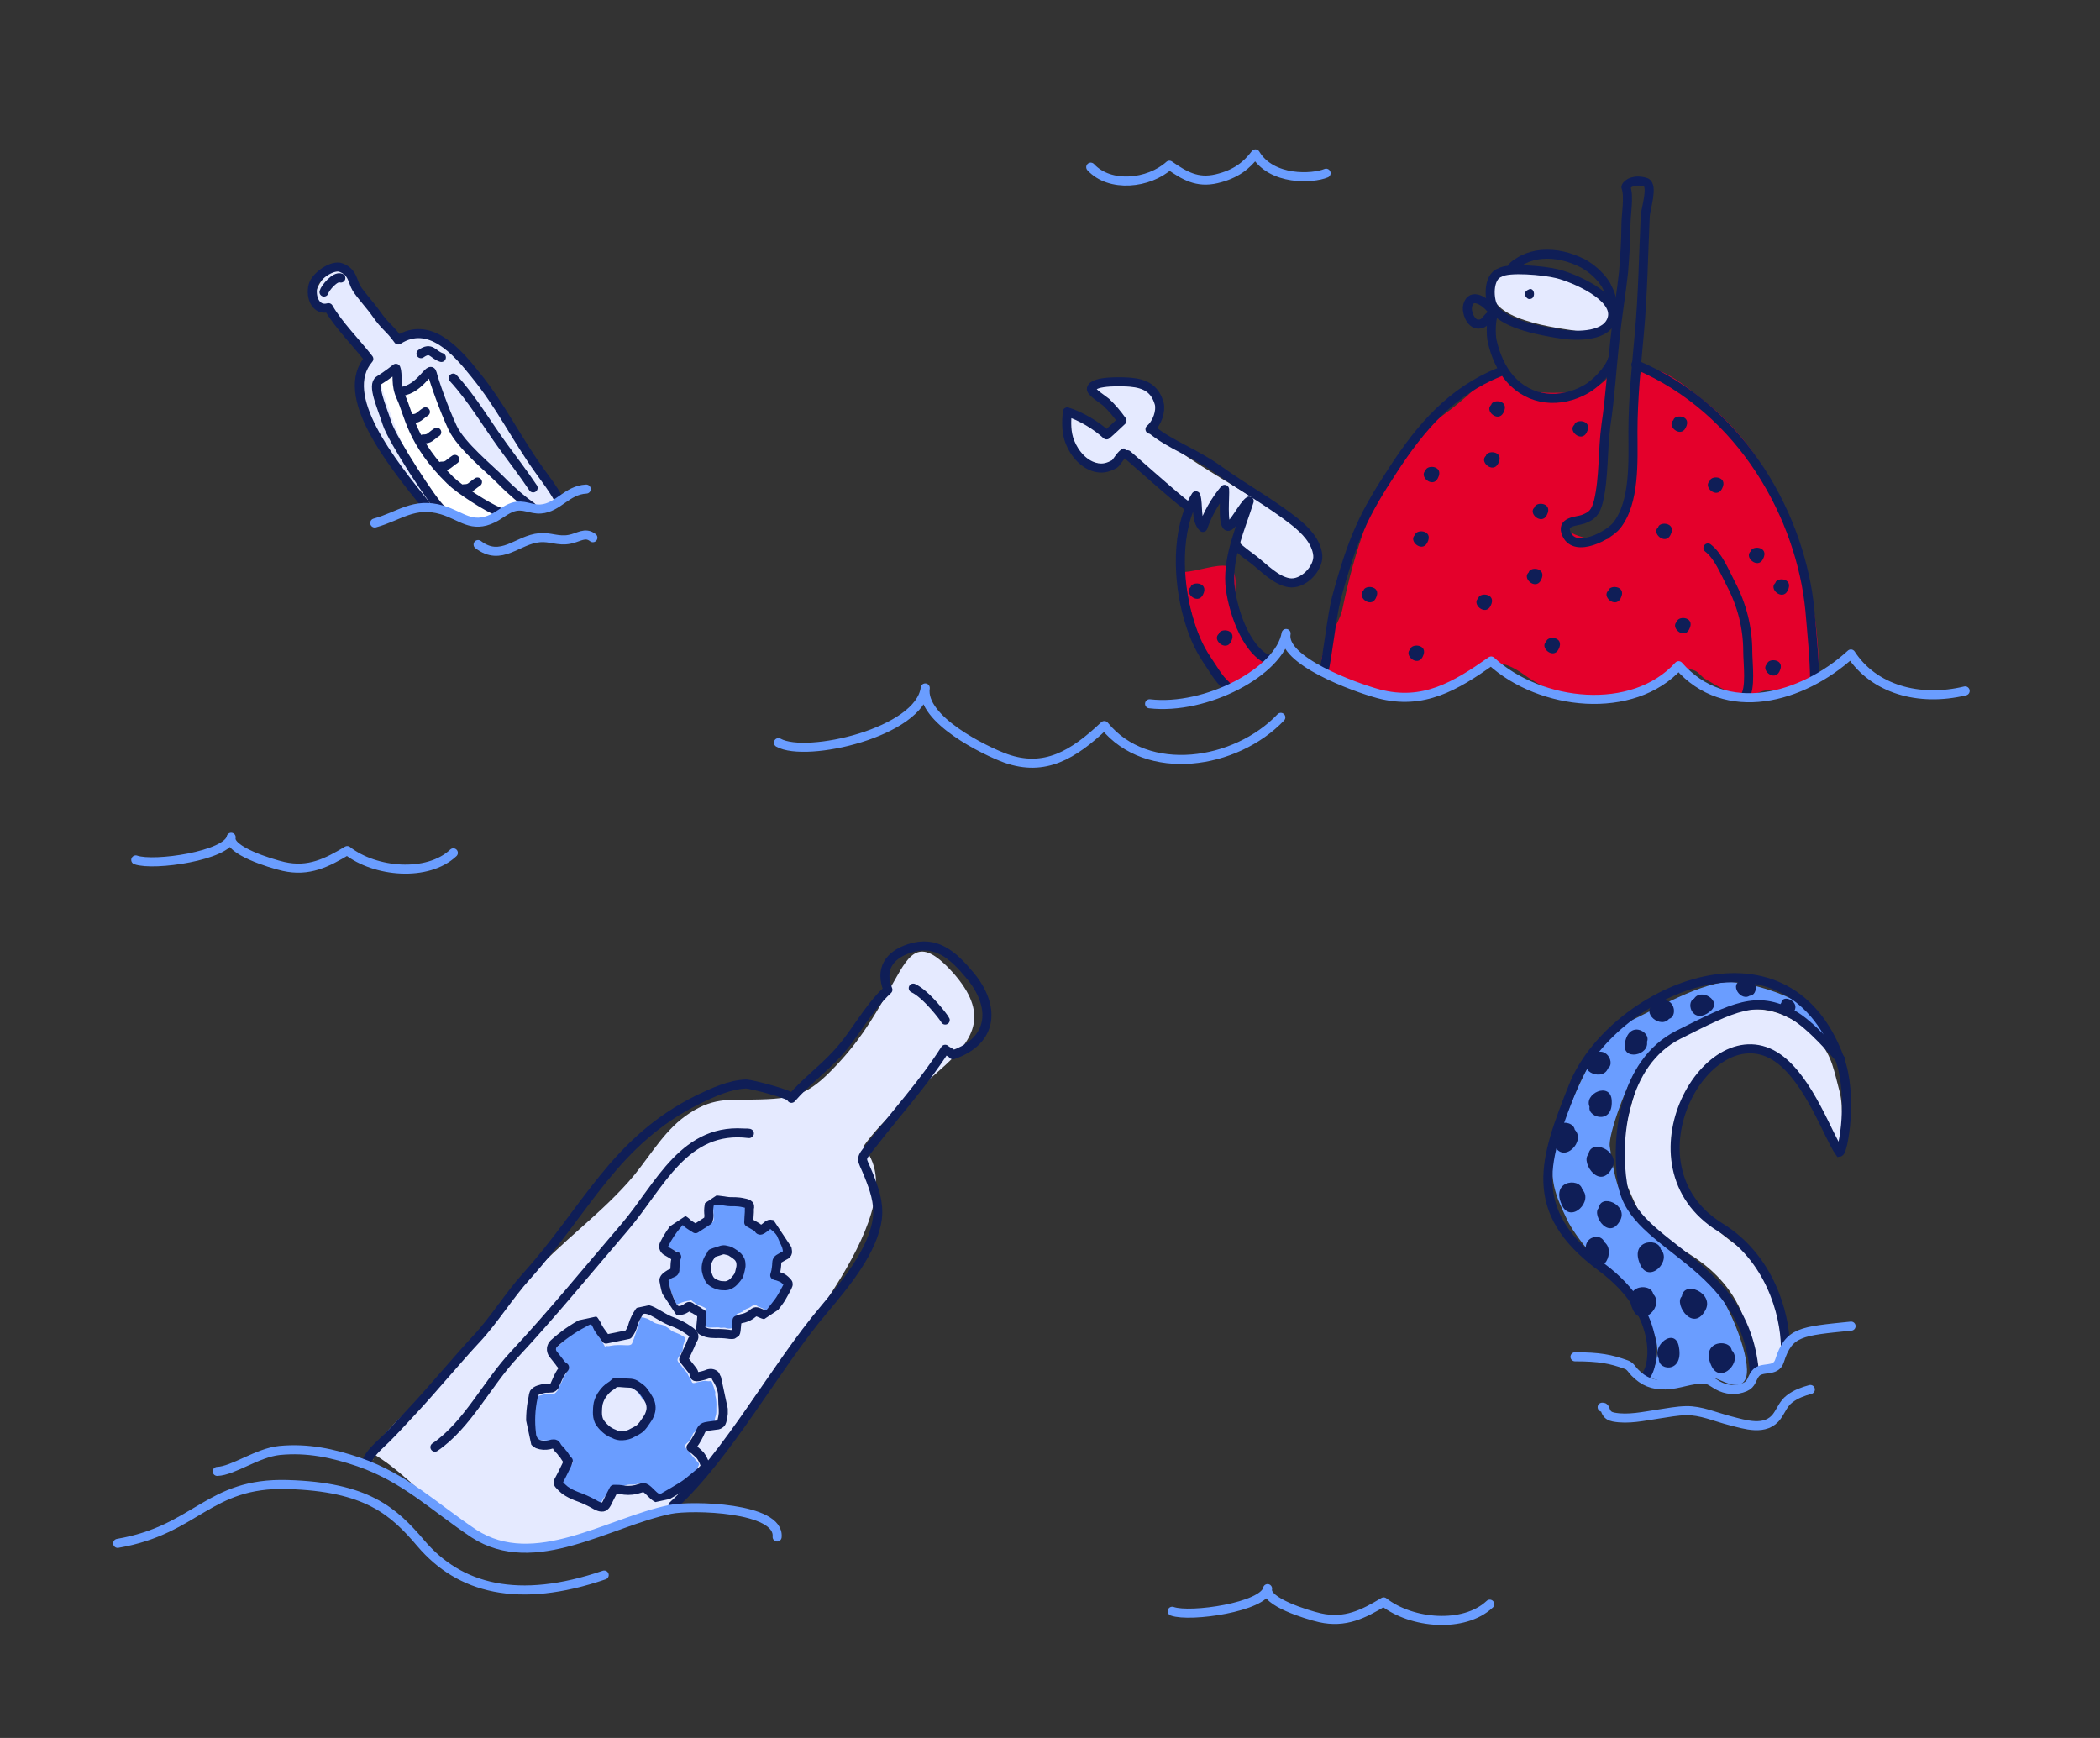 <svg width="464" height="384" viewBox="0 0 464 384" fill="none" xmlns="http://www.w3.org/2000/svg">
<rect x="0" y="0" width="464" height="384" fill="#333333" stroke="none"/>
<path d="M242.893 86.875C244.516 88.814 247.453 90.972 248.124 93.237C245.748 98.052 238.967 93.553 236.048 91.191C230.75 100.62 247.644 106.169 247.714 100.175C250.404 99.337 263.454 113.828 265.657 114.433C267.656 115.021 268.714 108.945 270.835 109.902C270.365 110.579 271.851 115.69 271.482 116.375C272.037 116.475 274.108 112.437 274.718 112.491C272.129 119.611 274.708 122.519 279.35 125.7C282.926 128.171 289.352 131.459 290.503 124.843C291.618 118.634 282.274 113.548 278.059 110.764C270.444 105.832 260.544 100.646 254.019 94.426C257.156 90.858 256.084 87.327 252.306 85.402C248.176 83.395 245.496 84.695 241.669 85.638C241.578 86.092 241.985 86.128 242.893 86.875Z" fill="#e5eaff"/>
<path d="M254.353 94.809C258.653 98.37 263.651 99.839 269.247 103.823C274.741 107.797 280.807 111.105 286.126 115.32C288.378 117.11 290.872 119.639 291.165 122.69C291.421 125.585 287.859 129.321 284.731 128.736C281.853 128.224 279.183 125.372 277.024 123.693C274.43 121.719 276.009 122.982 273.424 120.906" stroke="#0f1e57" stroke-width="2" stroke-miterlimit="10" stroke-linecap="round" stroke-linejoin="round"/>
<path d="M262.421 111.844C260.095 110.305 248.713 100.001 248.556 100.038C247.825 100.179 246.665 102.281 246.286 102.504C244.937 103.256 243.883 103.573 242.467 103.345C239.59 102.833 237.41 100.23 236.405 97.679C235.568 95.553 235.61 93.352 235.817 91.011C238.863 91.948 242.317 94.049 244.496 96.088C245.604 95.161 246.785 93.984 247.902 92.954C246.9 91.532 245.648 90.036 244.369 88.846C243.942 88.449 240.978 86.596 241.143 85.893C241.518 83.978 248.614 84.35 249.733 84.45C253.092 84.747 255.194 85.908 256.135 89.171C256.555 90.799 255.701 93.492 254.094 94.837" stroke="#0f1e57" stroke-width="2" stroke-miterlimit="10" stroke-linecap="round" stroke-linejoin="round"/>
<path d="M330.899 61.135C325.074 70.067 342.679 72.268 347.857 73.045C351.611 73.562 356.789 74.728 355.883 69.42C354.977 64.242 347.469 62.041 343.327 60.617C340.867 59.711 330.123 56.734 330.123 61.524C329.605 61.524 329.087 61.394 330.899 61.135Z" fill="#e5eaff"/>
<path d="M272.129 151.621C265.657 146.313 262.162 134.145 261.773 126.378C264.362 126.249 269.022 124.566 271.094 125.084C274.33 125.99 272.259 131.685 272.906 134.663C273.683 137.64 274.977 140.229 276.66 142.689C278.602 145.407 281.32 144.501 279.378 146.831C277.955 148.643 273.035 151.621 270.964 152.009C271.87 152.009 272.129 152.656 272.129 151.621Z" fill="#e4002b"/>
<path d="M355.883 118.741C354.2 120.165 346.174 118.482 345.916 116.281C348.634 114.857 352 114.21 353.165 110.715C354.459 106.832 354.847 100.489 355.106 96.346C355.365 93.11 356.53 85.602 356.53 82.883C356.53 80.553 355.883 83.142 354.2 84.437C352.388 85.861 350.705 86.896 348.375 86.767C343.844 86.638 337.76 87.544 334.006 84.566C332.194 83.142 332.323 81.977 329.993 82.883C327.922 83.66 325.462 86.379 323.78 87.802C319.119 91.945 316.142 93.11 312 97.77C303.715 107.091 299.055 122.624 296.595 134.663C295.689 138.806 290.123 145.019 292.582 148.514C296.595 153.951 307.857 152.916 313.941 153.563C317.048 153.822 320.543 151.751 323.003 149.938C324.686 148.644 328.569 147.09 330.77 146.702C332.712 146.314 335.689 148.255 337.242 149.42C340.479 151.621 343.585 153.045 347.469 153.951C352.129 154.987 356.789 154.21 361.32 153.045C365.333 152.009 371.029 146.443 374.653 148.255C375.43 148.644 376.077 149.679 376.854 150.068C379.572 151.621 382.55 153.563 385.527 153.951C387.08 154.081 389.022 152.398 390.705 152.527C393.035 152.657 395.236 152.009 397.436 151.103C400.673 149.679 401.967 149.42 401.838 146.184C401.061 124.954 393.423 101.654 376.207 88.32C372.453 85.343 362.226 76.54 361.579 85.343C361.191 91.298 361.708 100.618 360.543 106.573C359.896 109.938 359.767 111.362 358.601 114.728C357.436 117.835 354.977 118.87 352.776 119.129C352.517 118.87 355.883 118.741 355.883 118.741Z" fill="#e4002b"/>
<path d="M331.417 60.229C328.699 61.135 328.828 66.443 330.252 68.385C332.97 71.88 340.996 73.174 345.009 73.822C348.375 74.339 355.365 74.469 356.271 70.067C357.178 65.407 347.728 61.394 344.103 60.488C340.996 59.712 333.229 59.064 331.417 60.229Z" stroke="#0f1e57" stroke-width="2" stroke-miterlimit="10" stroke-linecap="round" stroke-linejoin="round"/>
<path d="M359.249 41.33C360.025 43.401 359.249 47.414 359.249 49.874C359.249 53.239 358.99 56.734 358.731 60.1C358.343 63.854 357.307 70.327 356.789 75.375C356.142 81.459 355.754 87.802 354.847 93.886C354.071 99.453 354.459 105.407 353.165 110.844C352.517 113.174 351.87 113.951 349.799 114.728C348.375 115.245 344.75 115.116 346.174 118.093C348.116 122.236 355.365 118.352 357.177 116.152C361.32 110.974 360.802 101.783 360.802 95.44C360.802 88.061 361.579 80.812 362.226 73.563C363.003 65.019 363.132 56.217 363.521 47.673C363.65 45.99 365.333 40.941 363.65 40.294C361.32 39.518 359.508 40.424 359.249 41.33Z" stroke="#0f1e57" stroke-width="2" stroke-miterlimit="10" stroke-linecap="round" stroke-linejoin="round"/>
<path d="M356.013 67.22C356.53 66.184 355.365 63.984 354.848 62.948C353.683 61.007 351.611 59.194 349.67 58.159C346.822 56.735 343.844 55.958 340.608 56.217C339.184 56.346 337.76 56.735 336.466 57.382C335.818 57.77 334.265 58.547 334.006 59.324" stroke="#0f1e57" stroke-width="2" stroke-miterlimit="10" stroke-linecap="round" stroke-linejoin="round"/>
<path d="M330.382 68.773C329.346 69.55 329.346 74.21 329.734 75.504C330.382 78.352 331.676 81.459 333.618 83.66C338.019 88.708 344.75 89.226 350.446 85.99C352.388 84.954 355.624 81.718 356.271 79.388" stroke="#0f1e57" stroke-width="2" stroke-miterlimit="10" stroke-linecap="round" stroke-linejoin="round"/>
<path d="M329.346 68.126C328.181 66.702 325.074 64.501 324.297 67.478C323.909 68.902 324.945 71.621 326.628 71.621C328.052 71.621 328.31 70.585 329.217 69.808C329.475 69.549 329.993 69.161 330.123 69.549" stroke="#0f1e57" stroke-width="2" stroke-miterlimit="10" stroke-linecap="round" stroke-linejoin="round"/>
<path d="M331.288 82.236C320.673 86.508 313.941 94.404 307.857 103.724C301.385 113.563 298.925 118.741 295.301 132.074C294.265 135.957 293.359 144.889 292.453 148.643" stroke="#0f1e57" stroke-width="2" stroke-miterlimit="10" stroke-linecap="round" stroke-linejoin="round"/>
<path d="M361.449 80.553C385.398 90.65 397.954 114.728 399.896 134.792C400.284 139.323 400.932 145.796 400.932 150.197" stroke="#0f1e57" stroke-width="2" stroke-miterlimit="10" stroke-linecap="round" stroke-linejoin="round"/>
<path d="M270.835 151.362C269.281 150.068 267.857 147.479 266.692 145.796C264.751 142.948 263.456 139.712 262.55 136.475C260.22 128.449 259.702 116.929 264.233 109.55C264.88 111.621 264.103 114.857 265.786 116.54C266.822 113.563 268.505 110.586 270.576 108.126C270.705 109.42 270.058 115.763 271.223 116.281C272.259 116.67 274.718 111.492 276.013 110.715C274.2 116.54 271.353 122.624 271.741 128.967C272.129 134.145 275.107 143.595 280.285 145.796C280.285 145.537 280.026 145.537 279.896 145.407" stroke="#0f1e57" stroke-width="2" stroke-miterlimit="10" stroke-linecap="round" stroke-linejoin="round"/>
<path d="M377.372 121.071C379.702 122.883 380.996 126.249 382.42 128.967C384.88 133.627 386.174 138.676 386.174 143.983C386.174 146.443 386.951 152.398 385.398 154.08" stroke="#0f1e57" stroke-width="2" stroke-miterlimit="10" stroke-linecap="round" stroke-linejoin="round"/>
<path d="M338.019 63.854C337.372 64.113 336.725 64.501 336.983 65.278C337.113 65.667 337.631 66.184 338.019 66.055C339.314 66.055 339.184 63.725 338.019 63.854C338.019 63.984 337.89 64.113 338.019 63.854Z" fill="#0f1e57"/>
<path d="M328.44 100.618C326.627 101.912 329.864 104.76 331.029 102.43C332.582 99.453 328.051 99.323 328.31 101.006" fill="#0f1e57"/>
<path d="M377.889 106.184C376.077 107.479 379.313 110.327 380.478 107.996C382.032 105.019 377.501 104.89 377.76 106.573" fill="#0f1e57"/>
<path d="M369.864 92.721C368.051 94.016 371.288 96.864 372.453 94.534C374.006 91.556 369.475 91.427 369.734 93.11" fill="#0f1e57"/>
<path d="M329.605 89.356C327.792 90.65 331.029 93.498 332.194 91.168C333.747 88.191 329.216 88.061 329.475 89.744" fill="#0f1e57"/>
<path d="M269.411 139.97C267.598 141.265 270.835 144.113 272 141.783C273.553 138.805 269.022 138.676 269.281 140.359" fill="#0f1e57"/>
<path d="M390.576 146.572C388.763 147.867 391.999 150.715 393.165 148.385C394.718 145.407 390.187 145.278 390.446 146.961" fill="#0f1e57"/>
<path d="M312.776 118.093C310.964 119.388 314.2 122.236 315.365 119.906C316.919 116.928 312.388 116.799 312.647 118.482" fill="#0f1e57"/>
<path d="M301.385 130.391C299.573 131.686 302.809 134.534 303.974 132.204C305.527 129.226 300.997 129.097 301.255 130.78" fill="#0f1e57"/>
<path d="M347.987 93.757C346.174 95.051 349.411 97.899 350.576 95.569C352.129 92.592 347.598 92.463 347.857 94.145" fill="#0f1e57"/>
<path d="M339.184 112.009C337.372 113.304 340.608 116.152 341.773 113.822C343.326 110.844 338.796 110.715 339.055 112.398" fill="#0f1e57"/>
<path d="M341.773 141.653C339.961 142.947 343.197 145.795 344.362 143.465C345.915 140.488 341.385 140.358 341.644 142.041" fill="#0f1e57"/>
<path d="M326.757 132.074C324.945 133.368 328.181 136.216 329.346 133.886C330.899 130.909 326.369 130.779 326.627 132.462" fill="#0f1e57"/>
<path d="M337.89 126.378C336.077 127.673 339.314 130.52 340.479 128.19C342.032 125.213 337.501 125.084 337.76 126.766" fill="#0f1e57"/>
<path d="M315.106 103.854C313.294 105.149 316.53 107.996 317.695 105.666C319.249 102.689 314.718 102.56 314.977 104.242" fill="#0f1e57"/>
<path d="M263.197 129.614C261.385 130.909 264.621 133.757 265.786 131.427C267.34 128.449 262.809 128.32 263.068 130.003" fill="#0f1e57"/>
<path d="M355.495 130.391C353.682 131.686 356.919 134.534 358.084 132.204C359.637 129.226 355.106 129.097 355.365 130.78" fill="#0f1e57"/>
<path d="M366.498 116.41C364.686 117.705 367.922 120.553 369.087 118.223C370.64 115.245 366.109 115.116 366.368 116.799" fill="#0f1e57"/>
<path d="M370.64 137.252C368.828 138.547 372.064 141.394 373.229 139.064C374.783 136.087 370.252 135.958 370.511 137.64" fill="#0f1e57"/>
<path d="M392.388 128.708C390.576 130.003 393.812 132.85 394.977 130.52C396.53 127.543 391.999 127.414 392.258 129.096" fill="#0f1e57"/>
<path d="M386.951 121.718C385.139 123.012 388.375 125.86 389.54 123.53C391.093 120.553 386.563 120.423 386.821 122.106" fill="#0f1e57"/>
<path d="M311.741 143.336C309.928 144.631 313.165 147.478 314.33 145.148C315.883 142.171 311.352 142.042 311.611 143.724" fill="#0f1e57"/>
<path d="M254 155.5C266.494 156.96 282.744 148.384 284.168 139.97C283.003 145.925 299.314 151.88 304.621 153.303C314.459 155.892 321.579 151.621 329.475 146.054C340.349 156.022 360.802 158.223 370.899 147.09C381.255 158.999 398.213 154.339 408.957 144.501C414.006 152.268 423.973 155.116 434.2 152.656" stroke="#6a9dff" stroke-width="2" stroke-miterlimit="10" stroke-linecap="round" stroke-linejoin="round"/>
<path d="M30 190C34 191.437 50.267 189.063 51.073 185C50.414 187.875 59.647 190.75 62.651 191.437C68.22 192.687 72.25 190.625 76.72 187.938C82.875 192.75 94.453 193.813 100.168 188.438" stroke="#6a9dff" stroke-width="2" stroke-miterlimit="10" stroke-linecap="round" stroke-linejoin="round"/>
<path d="M259 356C263 357.437 279.267 355.063 280.073 351C279.414 353.875 288.647 356.75 291.651 357.437C297.22 358.687 301.25 356.625 305.72 353.938C311.875 358.75 323.453 359.813 329.168 354.438" stroke="#6a9dff" stroke-width="2" stroke-miterlimit="10" stroke-linecap="round" stroke-linejoin="round"/>
<path d="M293 38.267C290.036 39.494 281 40 277.383 34C275.5 36.507 273.106 38.488 268.803 39.494C264.5 40.5 261.689 38.801 258.377 36.507C253.816 40.614 245.236 41.521 241 36.934" stroke="#6a9dff" stroke-width="2" stroke-miterlimit="10" stroke-linecap="round" stroke-linejoin="round"/>
<path d="M172 164.091C178.157 167.567 203.195 161.824 204.435 152C203.42 158.952 217.631 165.904 222.255 167.567C230.826 170.59 237.12 166.811 244 160.312C253.474 171.95 273 169 283 158.5" stroke="#6a9dff" stroke-width="2" stroke-miterlimit="10" stroke-linecap="round" stroke-linejoin="round"/>
<path d="M82.093 321.813C83.798 315.846 94.391 308.541 99.018 303.427C104.985 296.73 110.707 289.546 116.674 282.605C123.858 274.326 133.111 268.116 140.174 259.593C144.192 254.6 147.114 249.365 152.35 245.955C158.073 242.181 161.847 243.155 168.057 242.911C176.58 242.668 179.259 241.45 185.712 234.388C190.826 228.787 193.871 223.308 197.523 216.854C201.176 210.279 203.368 206.87 210.674 215.028C218.466 223.916 215.301 229.396 208.969 235.24C203.368 240.354 195.453 246.686 190.705 253.383C202.637 266.655 173.902 298.434 166.109 309.637C160.508 317.673 156.124 328.51 147.845 332.65C140.174 336.424 125.197 342.878 116.308 342.999C103.158 343.121 93.174 327.292 82.215 321.082C82.215 322.665 83.067 323.152 82.093 321.813Z" fill="#e5eaff"/>
<path d="M201.785 218.316C204.707 219.655 208.725 225.013 208.847 225.378" stroke="#0f1e57" stroke-width="2" stroke-miterlimit="10" stroke-linecap="round" stroke-linejoin="round"/>
<path d="M148.697 332.65C161.117 321.204 171.223 302.088 182.181 289.181C186.687 283.824 193.018 276.274 193.871 269.09C194.236 265.681 193.14 262.637 191.922 259.593C190.339 255.575 189.731 256.549 192.653 252.896C198.01 245.956 204.22 239.137 208.847 231.831C209.334 232.318 210.065 232.44 210.552 233.049C219.684 229.883 219.927 222.212 214.326 215.515C210.674 211.132 206.899 207.601 200.933 209.549C196.427 211.01 194.357 214.176 196.184 218.681C191.557 222.943 189 228.544 184.738 233.049C181.573 236.458 177.92 239.137 174.876 242.668C175.484 241.938 165.865 239.502 164.891 239.502C161.238 239.624 157.586 241.329 154.298 242.912C135.79 252.044 129.58 267.264 116.308 281.997C112.655 286.015 109.003 291.86 105.228 295.878C101.453 299.896 95.243 307.324 91.469 311.342C89.521 313.412 87.573 315.603 85.503 317.673C84.041 319.134 81.484 321.204 80.876 323.274" stroke="#0f1e57" stroke-width="2" stroke-miterlimit="10" stroke-linecap="round" stroke-linejoin="round"/>
<path d="M96.096 319.743C103.28 314.872 107.663 305.618 113.63 299.287C122.031 290.276 130.067 280.414 138.104 271.038C145.775 262.028 151.254 248.634 165.5 250.46C165.865 250.339 164.769 250.339 164.404 250.339" stroke="#0f1e57" stroke-width="2" stroke-miterlimit="10" stroke-linecap="round" stroke-linejoin="round"/>
<path d="M48 325.101C51.531 324.979 56.889 320.961 61.759 320.474C67.969 319.865 73.57 321.082 79.293 323.031C89.521 326.562 95.974 333.015 104.741 338.86C118.135 347.505 134.451 336.303 148.088 333.502C152.837 332.528 172.319 333.015 171.71 339.59" stroke="#6a9dff" stroke-width="2" stroke-miterlimit="10" stroke-linecap="round" stroke-linejoin="round"/>
<g clip-path="url(#clip0_29496_81396)">
<path d="M157.88 307.124C157.779 306.869 157.776 306.639 157.675 306.384C157.584 306.173 157.512 306.051 157.465 305.83C157.408 305.566 157.351 305.301 157.094 305.172C156.89 305.078 156.864 305.175 156.635 305.178C156.362 305.191 156.07 305.115 155.787 305.083C155.196 305.118 154.59 305.294 154.018 305.416C153.754 305.473 153.255 305.718 152.978 305.501C152.799 305.309 152.724 304.956 152.633 304.745C152.479 304.455 152.237 304.185 152.083 303.895C151.919 303.561 151.863 303.297 151.577 303.036C151.344 302.809 151.155 302.573 150.957 302.292C150.634 301.855 150.266 301.427 149.952 301.033C149.458 300.447 149.763 300.152 150.108 299.617C150.177 299.51 150.184 299.324 150.253 299.217C150.322 299.11 150.444 299.038 150.513 298.931C150.582 298.824 150.721 298.61 150.78 298.459C150.934 298.103 150.84 297.663 150.94 297.272C151.05 296.926 151.204 296.571 151.304 296.18C151.398 295.976 151.483 295.727 151.357 295.57C151.232 295.412 150.867 295.214 150.707 295.11C150.163 294.72 149.384 294.518 148.771 294.234C148.46 294.07 148.193 293.897 147.907 293.636C147.621 293.374 147.213 293.185 146.892 292.977C146.305 292.596 145.626 292.649 144.979 292.419C144.288 292.199 143.706 291.632 143.05 291.358C142.757 291.282 142.465 291.206 142.217 291.121C142.076 291.106 141.802 291.118 141.73 290.995C141.52 291.086 141.379 291.716 141.328 291.911C141.074 292.657 140.864 293.393 140.61 294.139C140.355 294.885 140.145 295.621 139.838 296.332C139.743 296.537 139.652 296.971 139.442 297.062C139.162 297.26 138.606 297.241 138.28 297.219C137.168 297.181 135.958 297.117 134.859 297.353C134.639 297.4 134.507 297.428 134.321 297.422C134.136 297.415 134.029 297.346 133.819 297.437C133.775 297.446 133.706 297.553 133.715 297.597C133.652 297.519 133.589 297.44 133.571 297.352C133.344 296.939 133.118 296.527 132.848 296.124C132.345 295.494 131.945 294.704 131.6 293.949C131.436 293.615 131.248 293.379 131.05 293.099C130.968 292.932 130.94 292.8 130.77 292.652C130.591 292.459 130.333 292.33 130.035 292.44C129.516 292.597 129.03 293.116 128.584 293.396C127.657 294.01 126.614 294.51 125.769 295.29C125.072 295.9 124.287 296.529 123.599 297.183C122.981 297.731 122.098 298.334 121.765 299.143C122.306 299.304 122.73 299.997 123.142 300.415C123.733 301.026 124.279 301.647 124.87 302.257C125.103 302.484 125.272 302.632 125.26 303.004C125.213 303.428 124.795 303.841 124.607 304.25C124.478 304.508 124.35 304.766 124.23 305.068C124.026 305.618 123.706 306.056 123.458 306.616C123.329 306.874 123.332 307.104 123.141 307.283C123.028 307.399 122.915 307.516 122.846 307.623C122.698 307.793 122.497 307.928 122.277 307.975C122.057 308.022 121.8 307.893 121.526 307.905C121.112 307.902 120.672 307.996 120.276 308.081C119.968 308.147 119.714 308.247 119.406 308.313C119.23 308.351 119.045 308.345 118.888 308.47C118.511 308.643 118.596 309.04 118.539 309.421C118.502 309.89 118.269 310.308 118.232 310.777C118.2 311.06 118.207 311.52 118.16 311.945C118.072 312.609 117.966 313.185 117.922 313.839C117.903 314.396 117.972 314.935 117.963 315.536C117.992 316.313 118.02 317.091 118.039 317.824C118.055 318.328 118.275 318.28 118.724 318.23C119.676 318.165 120.7 318.222 121.612 318.395C122.089 318.478 122.595 318.692 123.088 318.632C123.17 318.799 123.252 318.966 123.324 319.089C123.487 319.422 123.56 319.545 123.846 319.807C123.839 319.992 123.984 320.238 124.154 320.386C124.226 320.509 124.226 320.509 124.27 320.499C124.323 320.534 124.333 320.578 124.386 320.613C124.628 320.883 124.87 321.154 125.156 321.416C125.549 321.746 125.942 322.077 126.256 322.47C126.435 322.663 126.624 322.899 126.548 323.191C126.508 323.431 126.219 323.585 126.027 323.764C125.609 324.176 125.377 324.594 125.12 325.11C124.837 325.724 124.661 326.407 124.379 327.021C124.285 327.225 124.244 327.464 124.194 327.659C124.178 327.801 124.009 328.298 124.09 328.465C124.172 328.632 124.232 328.481 124.383 328.541C124.489 328.61 124.669 328.802 124.775 328.871C125.061 329.133 125.222 329.237 125.567 329.347C126.365 329.637 127.163 329.927 127.961 330.217C128.068 330.286 128.263 330.337 128.37 330.406C128.53 330.51 128.646 330.623 128.807 330.727C129.118 330.891 129.542 330.938 129.897 331.093C130.349 331.272 130.664 331.666 131.072 331.855C131.383 332.019 131.879 332.189 132.206 332.211C132.392 332.218 132.725 332.054 132.828 331.894C133.133 331.598 133.145 331.227 133.406 330.94C133.588 330.717 133.789 330.582 133.918 330.324C134.125 330.003 134.254 329.745 134.514 329.459C134.696 329.235 134.879 329.012 135.07 328.832C135.174 328.672 135.321 328.502 135.541 328.455C135.717 328.417 135.78 328.496 135.956 328.458C136.097 328.474 136.22 328.402 136.361 328.418C136.503 328.433 136.653 328.493 136.785 328.465C136.873 328.446 137.005 328.418 137.093 328.399C137.322 328.396 137.439 328.509 137.728 328.355C138.017 328.201 138.281 328.145 138.632 328.069C139.248 327.938 139.832 328.089 140.404 327.966C140.756 327.891 141.186 327.753 141.557 327.766C141.601 327.756 141.664 327.835 141.708 327.825C141.893 327.832 141.962 327.725 142.167 327.819C142.522 327.974 142.713 328.44 142.902 328.676C143.207 329.025 143.59 329.312 143.939 329.652C144.36 330.115 144.781 330.578 145.202 331.041C145.394 330.861 145.611 330.585 145.856 330.44C146.258 330.169 146.867 330.223 147.297 330.085C148.281 329.736 148.978 329.126 149.7 328.418C150.466 327.701 151.151 326.817 152.052 326.301C152.709 325.93 153.551 325.565 153.858 324.854C154.022 324.543 154.15 324.285 154.27 323.983C154.511 323.608 154.518 323.422 154.222 323.117C153.864 322.733 153.54 322.295 153.128 321.876C152.886 321.606 152.751 321.404 152.553 321.124C152.346 320.8 152.035 320.636 151.827 320.311C151.62 319.987 151.237 319.701 151.39 319.345C151.544 318.989 151.956 318.763 152.216 318.477C152.468 318.146 152.675 317.826 152.863 317.416C152.957 317.212 153.007 317.017 153.102 316.812C153.23 316.554 153.441 316.463 153.632 316.284C153.893 315.998 154.012 315.695 154.355 315.576C154.531 315.538 154.716 315.545 154.829 315.428C154.917 315.409 154.854 315.331 154.977 315.258C155.143 315.177 155.259 315.29 155.401 315.306C155.869 315.344 156.271 315.073 156.73 315.067C157.1 315.08 157.641 315.241 157.81 314.744C157.92 314.398 157.87 313.947 157.935 313.611C158.007 313.088 158.24 312.67 158.268 312.157C158.299 311.874 158.287 311.6 158.274 311.326C158.252 311.008 158.318 310.671 158.296 310.353C158.308 309.982 158.258 309.532 158.217 309.126C158.176 308.72 158.012 308.386 158.015 307.971C158.09 307.678 158.053 307.502 157.88 307.124ZM143.176 311.702C143.091 311.951 143.016 312.244 142.975 312.483C142.934 312.722 142.938 312.952 142.843 313.156C142.809 313.21 142.774 313.263 142.696 313.326C142.617 313.389 142.573 313.398 142.495 313.461C142.372 313.534 142.322 313.729 142.253 313.836C142.184 313.943 142.149 313.996 142.08 314.103C141.952 314.361 141.911 314.6 141.738 314.868C141.634 315.028 141.506 315.286 141.349 315.412C141.27 315.475 141.148 315.547 141.079 315.654C140.922 315.78 140.711 315.871 140.554 315.997C140.275 316.195 139.986 316.349 139.706 316.548C139.383 316.755 139.059 316.963 138.663 317.047C138.399 317.104 138.189 317.195 137.925 317.252C137.837 317.27 137.759 317.333 137.636 317.406C137.514 317.478 137.416 317.453 137.294 317.525C137.206 317.544 137.215 317.588 137.083 317.616C136.995 317.635 136.951 317.645 136.854 317.619C136.898 317.61 136.854 317.619 136.713 317.604C136.581 317.632 136.518 317.553 136.42 317.528C136.172 317.443 135.899 317.455 135.607 317.38C135.465 317.364 135.358 317.294 135.242 317.181C135.135 317.112 135.038 317.087 134.887 317.027C134.523 316.828 134.114 316.639 133.775 316.343C133.426 316.003 133.121 315.654 132.772 315.313C132.423 314.973 132.188 314.517 132.093 314.076C132.046 313.856 131.92 313.698 131.908 313.425C131.889 313.336 131.914 313.239 131.886 313.107C131.857 312.975 131.813 312.984 131.829 312.842C131.826 312.613 131.813 312.339 131.801 312.065C131.772 311.933 131.778 311.747 131.76 311.659C131.741 311.571 131.81 311.464 131.791 311.376C131.797 311.19 131.769 311.058 131.784 310.916C131.81 310.819 131.835 310.721 131.86 310.623C131.9 310.384 131.897 310.155 132.152 310.054C131.976 310.092 132.045 309.985 132.123 309.922L132.114 309.878C132.123 309.922 132.07 309.887 132.017 309.852C132.236 309.16 132.503 308.688 133.078 308.15C133.313 307.962 133.505 307.782 133.794 307.628C134.171 307.455 134.387 307.178 134.755 306.961C134.956 306.826 135.185 306.823 135.386 306.688C135.543 306.562 135.612 306.455 135.779 306.373C135.989 306.282 136.228 306.323 136.439 306.232C136.605 306.15 136.718 306.034 136.841 305.962C137.139 305.852 137.519 305.908 137.802 305.94C138.129 305.962 138.49 305.931 138.782 306.007C139.985 306.256 140.821 307.367 141.444 308.34C141.579 308.542 141.723 308.787 141.859 308.989C141.965 309.058 142.116 309.118 142.223 309.187C142.339 309.3 142.49 309.36 142.606 309.474C142.776 309.622 142.833 309.886 142.924 310.097C143.087 310.431 143.198 310.73 143.22 311.048C143.286 311.356 143.226 311.507 143.176 311.702Z" fill="#6a9dff"/>
<path d="M139.355 305.62L138.114 305.555C137.389 305.474 136.673 305.438 135.922 305.457C135.841 305.521 135.725 305.641 135.645 305.705C135.413 305.944 135.126 306.147 134.874 306.296C134.21 306.722 133.666 307.264 133.231 307.878C132.751 308.501 132.39 309.24 132.184 310.041C132.049 310.732 132.004 311.404 132.004 312.066C132.004 312.728 132.095 313.37 132.366 313.975C132.756 314.695 133.307 315.286 133.885 315.777C134.407 316.233 135 316.579 135.664 316.815C136.203 317.125 136.848 317.271 137.499 317.226C138.295 317.197 139.098 316.978 139.807 316.543C140.364 316.281 140.912 315.975 141.441 315.578C141.95 315.09 142.349 314.532 142.739 313.928C143.068 313.479 143.387 312.985 143.561 312.475C143.744 312.01 143.873 311.51 143.857 310.993C143.841 310.476 143.744 310.024 143.557 309.591C143.211 308.861 142.786 308.196 142.27 307.549C142.047 307.171 141.754 306.903 141.415 306.645C141.141 306.467 140.912 306.28 140.638 306.102C140.3 305.843 139.835 305.659 139.355 305.62Z" stroke="#0f1e57" stroke-width="2" stroke-miterlimit="10" stroke-linecap="round" stroke-linejoin="round"/>
<path d="M124.706 302.231C124.741 302.176 124.741 302.176 124.732 302.131L124.722 302.086C124.722 302.086 124.722 302.086 124.667 302.05C124.229 301.766 123.861 301.372 123.574 300.913C123.113 300.302 122.606 299.701 122.145 299.091C121.932 298.758 121.8 298.361 121.848 297.925C121.906 297.534 122.064 297.169 122.377 296.866C124.352 295.071 126.566 293.509 128.903 292.299C129.406 292.002 130.698 291.205 131.24 291.751C131.443 292.039 131.646 292.326 131.804 292.623C131.943 292.83 132.001 293.102 132.149 293.354C132.669 294.235 133.368 295.079 133.913 295.861L138.797 294.862C139.322 294.229 139.683 293.49 139.879 292.644C140.182 291.633 140.685 290.674 141.297 289.786C142.276 288.63 144.101 289.658 145.178 290.279C145.826 290.66 146.474 291.042 147.167 291.414C148.125 291.918 149.124 292.177 150.082 292.681C150.92 293.069 151.688 293.567 152.41 294.074C152.858 294.404 153.426 294.85 153.316 295.441C153.274 295.686 153.133 295.906 152.981 296.08C152.778 296.455 152.675 296.855 152.517 297.22C151.989 298.279 151.551 299.319 151.068 300.368C151.068 300.368 152.413 302.019 153.067 302.872C153.196 303.033 153.29 303.25 153.338 303.476C153.367 303.612 153.325 303.857 153.445 303.973C153.658 304.306 154.054 304.174 154.38 304.151C154.966 304.026 155.598 303.89 156.165 303.674C156.462 303.516 156.823 303.439 157.158 303.462C157.448 303.494 157.703 303.581 157.932 303.769C158.051 303.885 158.106 303.921 158.154 304.147C158.277 304.499 158.525 304.777 158.693 305.119C159.148 305.92 159.487 306.841 159.635 307.755C159.684 308.643 159.688 309.541 159.736 310.429C159.817 311.027 159.817 311.689 159.808 312.306C159.743 312.887 159.669 313.423 159.505 313.978C159.454 314.179 159.357 314.388 159.196 314.518C159.035 314.647 158.829 314.785 158.603 314.834C157.691 314.982 156.804 315.03 155.902 315.223C154.999 315.416 154.838 316.208 154.477 316.947C153.985 317.951 153.392 318.929 152.68 319.791C152.918 320.024 153.147 320.211 153.412 320.344C153.869 320.719 154.292 321.149 154.705 321.533C155.166 322.144 155.501 322.829 155.756 323.578C155.83 323.704 155.814 323.849 155.798 323.995C155.782 324.14 155.711 324.25 155.64 324.359C155.302 324.763 154.909 325.131 154.506 325.454C153.781 326.035 153.111 326.651 152.34 327.242C151.776 327.694 151.167 328.155 150.539 328.526C149.327 329.259 148.115 329.991 146.894 330.679C146.552 330.846 146.159 331.214 145.724 331.166C145.424 331.088 145.159 330.956 144.94 330.813C144.118 330.28 143.563 329.453 142.731 328.874C142.119 328.438 141.194 328.967 140.472 329.122C139.389 329.354 138.257 329.36 137.168 329.12C136.823 329.052 135.646 329.068 135.646 329.068C135.073 330.137 134.58 331.141 134.051 332.2C133.919 332.465 133.732 332.694 133.491 332.887C132.762 333.233 131.785 332.638 131.192 332.292C129.96 331.61 128.658 331.038 127.33 330.566C126.456 330.232 125.608 329.799 124.831 329.256C124.373 328.881 123.96 328.497 123.583 328.058C123.16 327.628 123.338 327.353 123.612 326.869C123.982 326.175 124.317 325.536 124.642 324.851C124.836 324.431 125.039 324.057 125.232 323.637C125.354 323.327 125.441 323.072 125.564 322.762C125.006 322.361 124.767 321.467 124.2 321.021C124.012 320.588 123.345 320.116 123.113 319.693C123.019 319.476 122.88 319.27 122.706 319.118C122.278 318.878 121.72 319.14 121.314 319.227C120.502 319.401 119.596 319.358 118.822 319.051C118.393 318.812 118.045 318.508 117.813 318.085C117.58 317.662 117.438 317.219 117.432 316.748C117.096 314.077 117.22 311.354 117.79 308.726C117.813 308.39 117.89 308.089 118.012 307.779C118.27 307.44 118.602 307.228 118.998 307.095C119.485 306.944 120.017 306.783 120.523 306.721C120.994 306.715 121.464 306.709 121.97 306.648C122.141 306.564 122.267 306.49 122.383 306.37C122.499 306.251 122.605 306.086 122.621 305.941C122.84 305.421 123.105 304.892 123.324 304.372C123.675 303.587 124.135 302.874 124.706 302.231Z" stroke="#0f1e57" stroke-width="2" stroke-miterlimit="10" stroke-linecap="round" stroke-linejoin="round"/>
</g>
<path d="M395.003 295.317C393.639 290.12 390.339 279.399 388.048 278.087C385.184 276.446 373.729 268.241 372.501 263.728C371.274 259.216 364.728 247.319 378.229 235.422C389.03 225.904 398.821 239.114 402.367 246.909L406.458 254.703C406.867 251.695 407.44 244.775 406.458 241.165C405.231 236.653 404.821 233.371 401.958 230.089C399.094 226.807 391.73 220.653 382.729 223.935C373.729 227.217 364.728 232.14 363.501 234.602C362.274 237.063 356.955 254.703 358.183 258.395C359.41 262.087 363.092 270.702 365.547 272.754C368.001 274.805 381.093 278.497 385.593 292.035C387.92 299.036 388.55 301.843 388.519 302.693C388.351 302.698 388.192 302.701 388.048 302.701C388.289 303.039 388.503 303.159 388.519 302.693C390.098 302.646 392.548 302.36 392.548 301.47C392.548 300.485 394.184 296.957 395.003 295.317Z" fill="#e5eaff"/>
<path d="M365.996 296.534C366.821 300.65 364.759 303.531 364.346 304.354C365.583 304.765 368.305 305.588 369.295 305.588C370.532 305.588 377.131 304.354 378.368 304.354C379.605 304.354 384.554 308.058 385.792 304.354C387.029 300.65 382.492 288.714 378.368 283.775C376.829 281.932 363.521 271.017 360.222 267.313C356.923 263.609 356.098 255.789 355.685 253.32C355.273 250.85 359.397 239.326 362.284 235.211C365.171 231.095 370.945 228.214 378.368 224.51L378.368 224.51C385.792 220.806 393.215 222.864 397.339 225.333C400.639 227.309 404.488 231.095 406 232.741C405.588 232.055 404.268 229.696 402.288 225.745C399.814 220.806 385.792 216.257 380.43 217.102C372.594 218.337 361.872 225.333 357.748 226.568C353.623 227.803 346.2 245.088 344.138 251.673C341.431 260.316 344.138 264.843 346.2 269.371C347.94 273.192 354.448 280.894 357.748 282.952C361.047 285.01 365.171 292.418 365.996 296.534Z" fill="#6a9dff"/>
<path d="M394.5 297.5C394.363 290.16 391.01 277.909 380.104 271.18C357.885 257.47 377.542 222.988 392.859 233.789C399.755 238.652 403.969 251.099 406.438 254.562C407.261 254.423 409.499 242.102 406.438 233.789C394.505 201.384 355.827 219.248 347.598 240.021C341.344 255.808 336.9 267.44 353.77 279.904C368.221 290.58 365.5 303.5 363 304.5" stroke="#0f1e57" stroke-width="2" stroke-linecap="round"/>
<path d="M387.695 304C386.052 278.32 360.899 276.074 358.532 261.753C356.89 251.813 358.532 234.831 370.855 228.618C383.364 222.311 388.106 219.92 395.91 224.062C400.022 226.244 405.631 232.898 407 234.417" stroke="#0f1e57" stroke-width="2"/>
<path d="M409 293C397.906 294.133 395.247 294.188 393.189 300.681C392.35 303.331 389.212 301.71 387.843 303.505C386.971 304.648 387.085 305.786 385.58 306.451C383.601 307.325 381.367 307.124 379.505 306.073C378.565 305.542 377.753 304.786 376.62 304.721C373.779 304.56 370.866 305.943 367.978 305.992C365.128 306.04 363.201 305.268 361.215 303.262C360.602 302.642 360.233 301.838 359.389 301.532C355.884 300.262 353.395 299.78 348 299.78" stroke="#6a9dff" stroke-width="2" stroke-linecap="round"/>
<path d="M400 307C398.333 307.462 396.812 308 395.401 309.084C394.057 310.117 393.627 311.494 392.668 312.852C390.197 316.351 385.501 314.719 382.183 313.876C379.032 313.076 375.799 311.6 372.52 311.68C370.502 311.729 368.488 312.121 366.495 312.417C363.286 312.894 359.754 313.715 356.51 313.09C355.679 312.931 355.137 312.581 354.801 311.792C354.704 311.564 354.64 311.234 354.466 311.049C354.326 310.898 354.182 310.915 354 310.915" stroke="#6a9dff" stroke-width="2" stroke-linecap="round"/>
<path d="M382.419 298.131C385.452 300.649 380.036 306.189 378.086 301.656C375.486 295.865 383.069 295.614 382.635 298.887" fill="#0f1e57"/>
<path d="M351.326 244.765C349.612 241.658 355.973 238.796 356.117 243.236C356.391 248.944 349.953 246.662 351.393 244.061" fill="#0f1e57"/>
<path d="M374.204 220.847C375.582 218.022 380.896 221.172 377.753 223.539C373.757 226.646 372.131 220.819 374.748 220.537" fill="#0f1e57"/>
<path d="M355.347 235.826C354.534 239.025 348.396 236.922 351.122 233.817C354.567 229.767 357.485 235.411 354.854 236.261" fill="#0f1e57"/>
<path d="M366.729 275.836C369.762 278.354 364.346 283.893 362.397 279.361C359.797 273.57 367.379 273.318 366.946 276.591" fill="#0f1e57"/>
<path d="M365.078 285.745C368.111 288.263 362.695 293.802 360.745 289.27C358.145 283.479 365.728 283.227 365.295 286.501" fill="#0f1e57"/>
<path d="M347.737 249.412C350.77 251.93 345.354 257.469 343.404 252.937C340.805 247.146 348.387 246.894 347.954 250.168" fill="#0f1e57"/>
<path d="M386.755 219.878C384.711 221.537 381.786 217.269 385.009 216.581C389.141 215.631 388.32 220.631 386.232 219.922" fill="#0f1e57"/>
<path d="M368.924 224.917C367.116 227.614 362.123 223.641 365.672 221.663C370.199 219.047 371.042 225.238 368.324 225.158" fill="#0f1e57"/>
<path d="M363.848 229.921C364.756 233.206 358.191 234.597 359.042 230.379C360.054 224.937 365.549 228.414 363.63 230.572" fill="#0f1e57"/>
<path d="M349.389 262.624C352.422 265.142 347.006 270.681 345.056 266.149C342.456 260.358 350.039 260.106 349.605 263.379" fill="#0f1e57"/>
<path d="M371.579 286.724C371.77 282.567 379.073 285.708 376.731 289.624C373.801 294.737 369.291 287.138 372.031 286.181" fill="#0f1e57"/>
<path d="M350.947 255.345C351.138 251.188 358.441 254.329 356.099 258.245C353.169 263.358 348.659 255.759 351.399 254.802" fill="#0f1e57"/>
<path d="M353.234 267.16C353.406 263.393 360.025 266.24 357.903 269.788C355.247 274.422 351.16 267.535 353.643 266.668" fill="#0f1e57"/>
<path d="M393.555 221.755C393.662 219.421 397.762 221.185 396.448 223.384C394.802 226.255 392.27 221.988 393.808 221.451" fill="#0f1e57"/>
<path d="M366.656 300.428C364.585 297.46 370.198 292.908 370.974 297.676C372.057 303.786 365.629 302.793 366.618 299.651" fill="#0f1e57"/>
<path d="M354.269 274.284C357.337 276.204 353.952 282.59 351.373 278.506C347.985 273.307 354.289 271.705 354.608 274.984" fill="#0f1e57"/>
<path d="M93.54 112.725C93.749 110.42 90.658 107.538 89.401 105.704C87.986 103.661 86.467 101.356 85.314 99.155C83.481 95.645 81.018 91.506 80.285 87.629C79.603 84.014 81.49 80.87 80.285 77.779C79.08 74.688 76.146 71.911 73.578 69.711C70.959 67.51 68.234 66.515 70.697 62.533C73.055 58.761 76.565 58.918 78.975 62.481C81.332 65.939 84.266 72.226 88.143 74.217C90.082 75.212 90.082 74.112 92.23 73.797C93.854 73.588 96.055 74.531 97.417 75.422C103.285 79.141 107.581 85.848 111.458 91.349C114.444 95.593 116.383 100.57 119.474 104.814C120.784 106.647 124.503 109.11 123.351 111.625C120.364 111.782 118.426 112.201 115.335 111.729C112.61 111.31 111.772 112.358 109.467 113.563C106.743 114.925 103.913 115.082 100.927 114.035C99.198 113.406 93.802 109.896 92.806 112.934C93.487 112.515 93.33 113.092 93.54 112.725Z" fill="#e5eaff"/>
<path d="M94.326 111.887C86.362 102.037 74.574 87.315 81.49 79.299C78.922 75.946 74.679 71.702 72.583 67.982C69.806 68.768 68.496 65.677 69.177 63.057C69.754 60.962 73.474 58.395 75.36 59.128C77.979 60.123 77.875 62.219 78.765 63.686C79.499 64.944 82.066 67.773 83.061 69.24C85.209 72.331 86.048 72.383 87.986 75.108C94.902 70.707 100.927 77.622 105.066 82.809C110.724 89.777 113.973 96.693 119.159 103.923C120.784 106.176 122.093 107.853 123.351 110.105" stroke="#0f1e57" stroke-width="2" stroke-miterlimit="10" stroke-linecap="round" stroke-linejoin="round"/>
<path d="M71.588 64.524C71.797 63.686 74.05 60.909 75.307 61.433" stroke="#0f1e57" stroke-width="2" stroke-miterlimit="10" stroke-linecap="round" stroke-linejoin="round"/>
<path d="M93.016 78.146C95.321 76.522 95.583 78.356 97.522 78.984" stroke="#0f1e57" stroke-width="2" stroke-miterlimit="10" stroke-linecap="round" stroke-linejoin="round"/>
<path d="M100.141 83.543C104.333 88.101 107.581 93.707 111.248 98.736C113.449 101.722 115.754 104.761 117.797 107.8" stroke="#0f1e57" stroke-width="2" stroke-miterlimit="10" stroke-linecap="round" stroke-linejoin="round"/>
<path d="M108 104.5L115.5 112L110.5 113.5C108.5 114 104.4 115 104 115C103.6 115 99.833 113.333 98 112.5C96.333 110.167 92.7 105.1 91.5 103.5C90.3 101.9 85 89 84 84L87 82L88.5 86.5L95 83C96.833 86.333 99.6 94.4 100 96C100.4 97.6 105.5 102.333 108 104.5Z" fill="white"/>
<path d="M117.5 112C115.712 110.773 113 108.5 110.703 106.143C108.406 103.786 101.877 98.5 100 94.5C98.123 90.5 96 84.5 95.5 82.5C95 80.5 93 86 88.623 86.5M110.123 113.048C107.623 112.048 101.715 108.305 99.5 106.143C90.913 97.762 90.341 91.476 88.623 87.809C87.249 84.876 88.051 82.928 87.478 81.381C87.478 81.381 85.515 82.952 83.798 84C82.081 85.048 84.355 89.833 85.5 93.5C86.645 97.167 96 111.5 97.5 112.5" stroke="#0f1e57" stroke-width="2" stroke-linecap="round" stroke-linejoin="round"/>
<path d="M91 92.5C92.5 92.5 92.5 92 94 91" stroke="#0f1e57" stroke-width="2" stroke-linecap="round" stroke-linejoin="round"/>
<path d="M93.5 97C95 97 95 96.5 96.5 95.5" stroke="#0f1e57" stroke-width="2" stroke-linecap="round" stroke-linejoin="round"/>
<path d="M97.5 103C99 103 99 102.5 100.5 101.5" stroke="#0f1e57" stroke-width="2" stroke-linecap="round" stroke-linejoin="round"/>
<path d="M102.5 108C104 108 104 107.5 105.5 106.5" stroke="#0f1e57" stroke-width="2" stroke-linecap="round" stroke-linejoin="round"/>
<path d="M82.799 115.555C88.196 114.088 91.444 110.839 97.679 112.673C102.027 113.983 104.228 116.812 108.943 114.507C110.462 113.773 111.72 112.568 113.344 112.044C115.702 111.311 117.273 112.621 119.474 112.463C123.351 112.201 125.237 108.272 129.533 108.062" stroke="#6a9dff" stroke-width="2" stroke-miterlimit="10" stroke-linecap="round" stroke-linejoin="round"/>
<path d="M105.642 120.322C110.777 124.251 114.287 119.222 119.264 118.803C121.517 118.593 123.351 119.641 125.813 119.169C127.857 118.803 129.271 117.44 131 118.803" stroke="#6a9dff" stroke-width="2" stroke-miterlimit="10" stroke-linecap="round" stroke-linejoin="round"/>
<g clip-path="url(#clip1_29496_81396)">
<path d="M171.522 271.623C171.397 271.49 171.339 271.348 171.215 271.214C171.107 271.105 171.032 271.046 170.949 270.921C170.849 270.771 170.749 270.62 170.558 270.603C170.408 270.594 170.416 270.661 170.274 270.718C170.108 270.793 169.908 270.817 169.724 270.866C169.366 271.032 169.032 271.289 168.707 271.505C168.557 271.604 168.306 271.878 168.081 271.811C167.923 271.735 167.79 271.534 167.682 271.426C167.516 271.283 167.3 271.174 167.133 271.032C166.95 270.864 166.851 270.714 166.609 270.621C166.409 270.537 166.235 270.437 166.043 270.311C165.735 270.118 165.402 269.942 165.111 269.774C164.662 269.53 164.779 269.272 164.863 268.856C164.88 268.772 164.838 268.656 164.855 268.572C164.872 268.489 164.931 268.414 164.947 268.331C164.964 268.247 164.998 268.081 164.998 267.972C165.007 267.714 164.841 267.463 164.808 267.196C164.792 266.955 164.8 266.696 164.768 266.429C164.776 266.279 164.768 266.104 164.652 266.037C164.535 265.97 164.26 265.936 164.135 265.91C163.703 265.8 163.169 265.865 162.719 265.838C162.486 265.812 162.278 265.77 162.037 265.677C161.795 265.584 161.495 265.567 161.246 265.516C160.788 265.422 160.379 265.621 159.921 265.636C159.438 265.667 158.938 265.457 158.463 265.447C158.263 265.471 158.063 265.495 157.888 265.503C157.797 265.528 157.63 265.602 157.555 265.544C157.447 265.652 157.513 266.077 157.529 266.21C157.553 266.736 157.602 267.244 157.626 267.77C157.65 268.295 157.699 268.804 157.681 269.321C157.673 269.471 157.722 269.763 157.614 269.871C157.488 270.062 157.138 270.186 156.93 270.252C156.23 270.499 155.463 270.755 154.837 271.169C154.712 271.252 154.637 271.302 154.52 271.343C154.404 271.384 154.32 271.367 154.212 271.475C154.187 271.492 154.17 271.575 154.187 271.6C154.128 271.567 154.07 271.533 154.037 271.483C153.796 271.282 153.555 271.081 153.288 270.897C152.822 270.628 152.382 270.235 151.982 269.85C151.799 269.682 151.625 269.581 151.433 269.456C151.342 269.372 151.292 269.297 151.15 269.246C150.992 269.171 150.801 269.153 150.642 269.294C150.359 269.518 150.183 269.96 149.974 270.242C149.548 270.849 149.022 271.414 148.688 272.105C148.403 272.654 148.069 273.236 147.801 273.811C147.551 274.302 147.15 274.892 147.14 275.476C147.515 275.444 147.948 275.77 148.306 275.93C148.822 276.165 149.313 276.417 149.829 276.653C150.029 276.737 150.17 276.787 150.253 277.021C150.327 277.297 150.168 277.654 150.151 277.955C150.134 278.146 150.117 278.338 150.117 278.555C150.124 278.947 150.032 279.296 150.015 279.705C149.998 279.896 150.056 280.038 149.98 280.197C149.939 280.296 149.897 280.396 149.88 280.48C149.83 280.621 149.738 280.754 149.613 280.837C149.488 280.92 149.296 280.903 149.129 280.977C148.871 281.076 148.621 281.242 148.395 281.391C148.22 281.507 148.087 281.632 147.912 281.748C147.811 281.814 147.695 281.855 147.628 281.972C147.436 282.171 147.585 282.397 147.643 282.647C147.734 282.948 147.692 283.264 147.783 283.565C147.833 283.748 147.949 284.032 148.023 284.308C148.131 284.742 148.205 285.125 148.338 285.543C148.462 285.893 148.636 286.211 148.777 286.586C148.985 287.062 149.192 287.538 149.383 287.989C149.515 288.298 149.641 288.215 149.907 288.075C150.483 287.802 151.133 287.587 151.741 287.473C152.058 287.407 152.424 287.417 152.716 287.26C152.808 287.344 152.899 287.427 152.974 287.486C153.157 287.653 153.232 287.712 153.473 287.805C153.515 287.921 153.664 288.039 153.806 288.089C153.881 288.148 153.881 288.148 153.906 288.131C153.947 288.14 153.964 288.165 154.006 288.173C154.222 288.283 154.438 288.392 154.68 288.484C155.005 288.594 155.329 288.704 155.621 288.871C155.779 288.947 155.953 289.048 155.978 289.248C156.011 289.406 155.869 289.573 155.794 289.731C155.635 290.089 155.593 290.405 155.559 290.789C155.533 291.239 155.59 291.706 155.564 292.156C155.556 292.306 155.589 292.465 155.605 292.598C155.63 292.69 155.646 293.04 155.738 293.124C155.829 293.207 155.829 293.099 155.937 293.099C156.021 293.116 156.179 293.192 156.262 293.209C156.504 293.302 156.628 293.327 156.87 293.311C157.437 293.297 158.003 293.282 158.57 293.268C158.653 293.285 158.786 293.269 158.869 293.286C158.994 293.311 159.094 293.353 159.219 293.379C159.452 293.404 159.727 293.33 159.986 293.34C160.311 293.341 160.602 293.509 160.902 293.527C161.135 293.552 161.485 293.537 161.693 293.471C161.81 293.43 161.977 293.247 162.002 293.122C162.119 292.864 162.036 292.63 162.128 292.389C162.187 292.206 162.279 292.073 162.296 291.881C162.346 291.631 162.363 291.439 162.455 291.198C162.514 291.015 162.573 290.832 162.648 290.674C162.673 290.549 162.723 290.407 162.849 290.324C162.949 290.258 163.007 290.291 163.107 290.225C163.199 290.2 163.257 290.126 163.349 290.101C163.441 290.076 163.549 290.077 163.624 290.027C163.674 289.994 163.749 289.944 163.799 289.911C163.941 289.853 164.041 289.895 164.183 289.729C164.324 289.563 164.475 289.463 164.675 289.331C165.025 289.098 165.425 289.05 165.75 288.834C165.951 288.702 166.184 288.511 166.418 288.428C166.443 288.412 166.501 288.445 166.526 288.429C166.643 288.387 166.659 288.304 166.809 288.313C167.068 288.322 167.3 288.565 167.475 288.666C167.75 288.808 168.058 288.893 168.357 289.019C168.732 289.204 169.106 289.389 169.481 289.574C169.556 289.416 169.623 289.191 169.74 289.041C169.924 288.775 170.316 288.66 170.549 288.469C171.075 288.012 171.359 287.463 171.635 286.847C171.936 286.215 172.146 285.499 172.58 284.958C172.897 284.568 173.331 284.136 173.349 283.619C173.375 283.386 173.392 283.194 173.392 282.977C173.451 282.686 173.409 282.569 173.151 282.451C172.835 282.3 172.527 282.107 172.169 281.947C171.953 281.838 171.82 281.746 171.628 281.62C171.42 281.469 171.187 281.443 170.979 281.292C170.771 281.141 170.463 281.057 170.472 280.799C170.481 280.54 170.681 280.299 170.773 280.058C170.849 279.791 170.899 279.541 170.916 279.241C170.925 279.091 170.909 278.958 170.917 278.808C170.934 278.616 171.043 278.508 171.118 278.35C171.21 278.108 171.211 277.892 171.394 277.734C171.494 277.668 171.611 277.626 171.653 277.527C171.703 277.493 171.645 277.46 171.703 277.385C171.786 277.294 171.886 277.336 171.978 277.311C172.278 277.22 172.462 276.954 172.745 276.839C172.979 276.756 173.354 276.724 173.338 276.374C173.321 276.132 173.18 275.865 173.139 275.64C173.056 275.297 173.099 274.981 172.991 274.655C172.941 274.472 172.867 274.305 172.792 274.138C172.701 273.946 172.66 273.72 172.568 273.528C172.485 273.294 172.344 273.027 172.22 272.785C172.095 272.543 171.912 272.375 171.813 272.116C171.788 271.916 171.722 271.816 171.522 271.623ZM163.505 278.055C163.513 278.23 163.537 278.43 163.57 278.588C163.603 278.747 163.661 278.889 163.653 279.039C163.644 279.081 163.636 279.122 163.603 279.18C163.569 279.239 163.544 279.255 163.511 279.313C163.452 279.388 163.469 279.522 163.452 279.605C163.435 279.688 163.427 279.73 163.41 279.813C163.393 280.005 163.426 280.164 163.384 280.372C163.358 280.497 163.341 280.688 163.275 280.805C163.241 280.863 163.183 280.938 163.166 281.021C163.099 281.138 162.991 281.246 162.924 281.362C162.798 281.553 162.656 281.72 162.531 281.911C162.381 282.119 162.23 282.327 162.005 282.476C161.855 282.575 161.747 282.683 161.596 282.783C161.546 282.816 161.513 282.874 161.455 282.949C161.396 283.024 161.329 283.032 161.271 283.107C161.221 283.14 161.238 283.165 161.162 283.215C161.112 283.248 161.087 283.264 161.021 283.273C161.046 283.256 161.021 283.273 160.929 283.297C160.854 283.347 160.796 283.313 160.729 283.321C160.554 283.329 160.387 283.404 160.187 283.428C160.096 283.453 160.012 283.436 159.913 283.393C159.829 283.376 159.763 283.385 159.654 283.384C159.38 283.35 159.08 283.332 158.797 283.231C158.497 283.105 158.222 282.962 157.923 282.836C157.623 282.71 157.365 282.484 157.199 282.233C157.116 282.107 156.999 282.04 156.925 281.873C156.892 281.823 156.883 281.756 156.834 281.681C156.784 281.606 156.759 281.623 156.734 281.531C156.676 281.389 156.601 281.222 156.526 281.055C156.477 280.98 156.435 280.863 156.402 280.813C156.369 280.762 156.386 280.679 156.352 280.629C156.311 280.512 156.261 280.437 156.236 280.345C156.228 280.278 156.22 280.212 156.212 280.145C156.179 279.986 156.121 279.844 156.254 279.72C156.154 279.786 156.171 279.703 156.204 279.645L156.188 279.62C156.204 279.645 156.163 279.636 156.121 279.628C156.089 279.144 156.139 278.786 156.365 278.311C156.465 278.137 156.541 277.978 156.683 277.812C156.874 277.613 156.942 277.388 157.117 277.164C157.209 277.031 157.351 276.973 157.442 276.84C157.509 276.723 157.526 276.64 157.61 276.549C157.718 276.441 157.876 276.408 157.985 276.3C158.068 276.208 158.11 276.109 158.169 276.034C158.327 275.893 158.577 275.835 158.761 275.786C158.969 275.72 159.186 275.612 159.386 275.588C160.194 275.449 160.984 275.936 161.608 276.388C161.742 276.481 161.891 276.598 162.024 276.69C162.108 276.707 162.216 276.708 162.299 276.725C162.399 276.767 162.507 276.767 162.607 276.809C162.749 276.86 162.848 277.01 162.957 277.119C163.14 277.286 163.281 277.445 163.372 277.637C163.488 277.813 163.488 277.921 163.505 278.055Z" fill="#6a9dff"/>
<path d="M159.439 276.208L158.652 276.471C158.181 276.597 157.728 276.75 157.266 276.945C157.231 277.005 157.188 277.107 157.154 277.167C157.068 277.372 156.939 277.568 156.819 277.722C156.511 278.149 156.305 278.619 156.184 279.106C156.038 279.61 155.994 280.158 156.061 280.706C156.146 281.169 156.282 281.597 156.444 282.008C156.605 282.42 156.818 282.797 157.134 283.107C157.553 283.459 158.04 283.692 158.518 283.856C158.954 284.012 159.407 284.082 159.878 284.067C160.288 284.128 160.724 284.062 161.118 283.875C161.606 283.663 162.051 283.33 162.386 282.887C162.668 282.588 162.934 282.264 163.166 281.888C163.363 281.461 163.475 281.016 163.57 280.546C163.665 280.187 163.743 279.802 163.726 279.442C163.727 279.109 163.685 278.766 163.549 278.449C163.412 278.132 163.242 277.874 163.02 277.651C162.627 277.281 162.2 276.972 161.722 276.696C161.491 276.515 161.243 276.42 160.97 276.342C160.756 276.299 160.568 276.238 160.354 276.195C160.081 276.117 159.747 276.115 159.439 276.208Z" stroke="#0f1e57" stroke-width="2" stroke-miterlimit="10" stroke-linecap="round" stroke-linejoin="round"/>
<path d="M149.507 277.677C149.516 277.635 149.516 277.635 149.499 277.609L149.482 277.583C149.482 277.583 149.482 277.583 149.439 277.575C149.097 277.505 148.772 277.35 148.482 277.134C148.046 276.867 147.585 276.618 147.149 276.351C146.936 276.196 146.757 275.981 146.68 275.698C146.621 275.441 146.63 275.176 146.75 274.911C147.54 273.314 148.535 271.802 149.692 270.48C149.932 270.173 150.541 269.362 151.011 269.569C151.207 269.698 151.404 269.828 151.574 269.974C151.711 270.068 151.813 270.223 151.967 270.343C152.505 270.765 153.146 271.118 153.675 271.471L156.467 269.658C156.639 269.137 156.683 268.589 156.598 268.015C156.54 267.313 156.618 266.595 156.782 265.894C157.108 264.936 158.493 265.13 159.314 265.253C159.81 265.331 160.306 265.41 160.828 265.472C161.546 265.552 162.23 265.469 162.948 265.549C163.564 265.585 164.162 265.707 164.735 265.846C165.094 265.942 165.556 266.08 165.632 266.474C165.666 266.637 165.631 266.808 165.58 266.954C165.545 267.236 165.579 267.51 165.57 267.775C165.5 268.562 165.481 269.315 165.437 270.086C165.437 270.086 166.676 270.783 167.291 271.154C167.411 271.223 167.521 271.334 167.607 271.463C167.658 271.54 167.692 271.703 167.794 271.746C168.008 271.901 168.222 271.722 168.419 271.629C168.753 271.407 169.112 271.169 169.412 270.896C169.558 270.726 169.764 270.59 169.977 270.522C170.166 270.471 170.345 270.463 170.533 270.524C170.636 270.567 170.679 270.576 170.764 270.705C170.926 270.893 171.148 271.006 171.336 271.177C171.814 271.564 172.249 272.054 172.565 272.586C172.812 273.126 173.033 273.683 173.28 274.223C173.476 274.575 173.638 274.986 173.783 275.372C173.885 275.749 173.969 276.1 174.003 276.485C174.02 276.622 174.011 276.776 173.942 276.896C173.874 277.016 173.779 277.152 173.651 277.237C173.12 277.552 172.581 277.798 172.067 278.139C171.553 278.479 171.646 279.01 171.603 279.558C171.541 280.302 171.412 281.055 171.179 281.764C171.384 281.851 171.573 281.911 171.769 281.929C172.145 282.05 172.513 282.214 172.863 282.353C173.299 282.619 173.674 282.963 174.016 283.367C174.093 283.427 174.118 283.521 174.144 283.615C174.169 283.71 174.152 283.795 174.134 283.881C174.023 284.214 173.868 284.539 173.697 284.838C173.388 285.376 173.121 285.923 172.787 286.478C172.547 286.896 172.281 287.332 171.981 287.716C171.406 288.467 170.832 289.218 170.24 289.943C170.069 290.131 169.915 290.455 169.632 290.531C169.427 290.556 169.23 290.538 169.059 290.503C168.418 290.373 167.871 289.994 167.213 289.837C166.726 289.716 166.28 290.27 165.869 290.543C165.253 290.951 164.551 291.231 163.815 291.348C163.584 291.39 162.857 291.687 162.857 291.687C162.761 292.491 162.7 293.236 162.63 294.023C162.613 294.22 162.552 294.408 162.449 294.587C162.081 294.979 161.329 294.848 160.875 294.778C159.943 294.655 158.994 294.617 158.053 294.647C157.429 294.654 156.796 294.591 156.181 294.444C155.805 294.322 155.454 294.184 155.113 294.003C154.745 293.839 154.788 293.625 154.84 293.257C154.901 292.736 154.953 292.257 154.989 291.752C155.006 291.444 155.041 291.161 155.059 290.853C155.059 290.631 155.051 290.451 155.051 290.228C154.607 290.116 154.24 289.618 153.778 289.479C153.557 289.256 153.027 289.125 152.779 288.919C152.668 288.807 152.531 288.713 152.386 288.661C152.061 288.617 151.778 288.915 151.547 289.068C151.085 289.375 150.511 289.57 149.955 289.567C149.631 289.523 149.34 289.42 149.092 289.213C148.845 289.007 148.649 288.767 148.529 288.475C147.669 286.897 147.082 285.175 146.794 283.402C146.726 283.188 146.701 282.982 146.701 282.76C146.779 282.486 146.933 282.273 147.147 282.094C147.413 281.881 147.704 281.651 148.004 281.489C148.295 281.37 148.586 281.252 148.885 281.09C148.971 280.996 149.031 280.92 149.074 280.817C149.117 280.714 149.143 280.586 149.117 280.492C149.127 280.115 149.161 279.722 149.171 279.345C149.197 278.772 149.31 278.216 149.507 277.677Z" stroke="#0f1e57" stroke-width="2" stroke-miterlimit="10" stroke-linecap="round" stroke-linejoin="round"/>
</g>
<path d="M26 341C43.5 338 46 327.5 63.5 328C81 328.5 86.916 333.842 93 341C101.5 351 114.5 354.5 133.5 348" stroke="#6a9dff" stroke-width="2" stroke-linecap="round" stroke-linejoin="round"/>
<defs>
<clipPath id="clip0_29496_81396">
<rect width="44.12" height="42.822" fill="white" transform="translate(112.222 295.068) rotate(-12.09)"/>
</clipPath>
<clipPath id="clip1_29496_81396">
<rect width="29.46" height="28.593" fill="white" transform="translate(140 276.272) rotate(-33.529)"/>
</clipPath>
</defs>
</svg>
